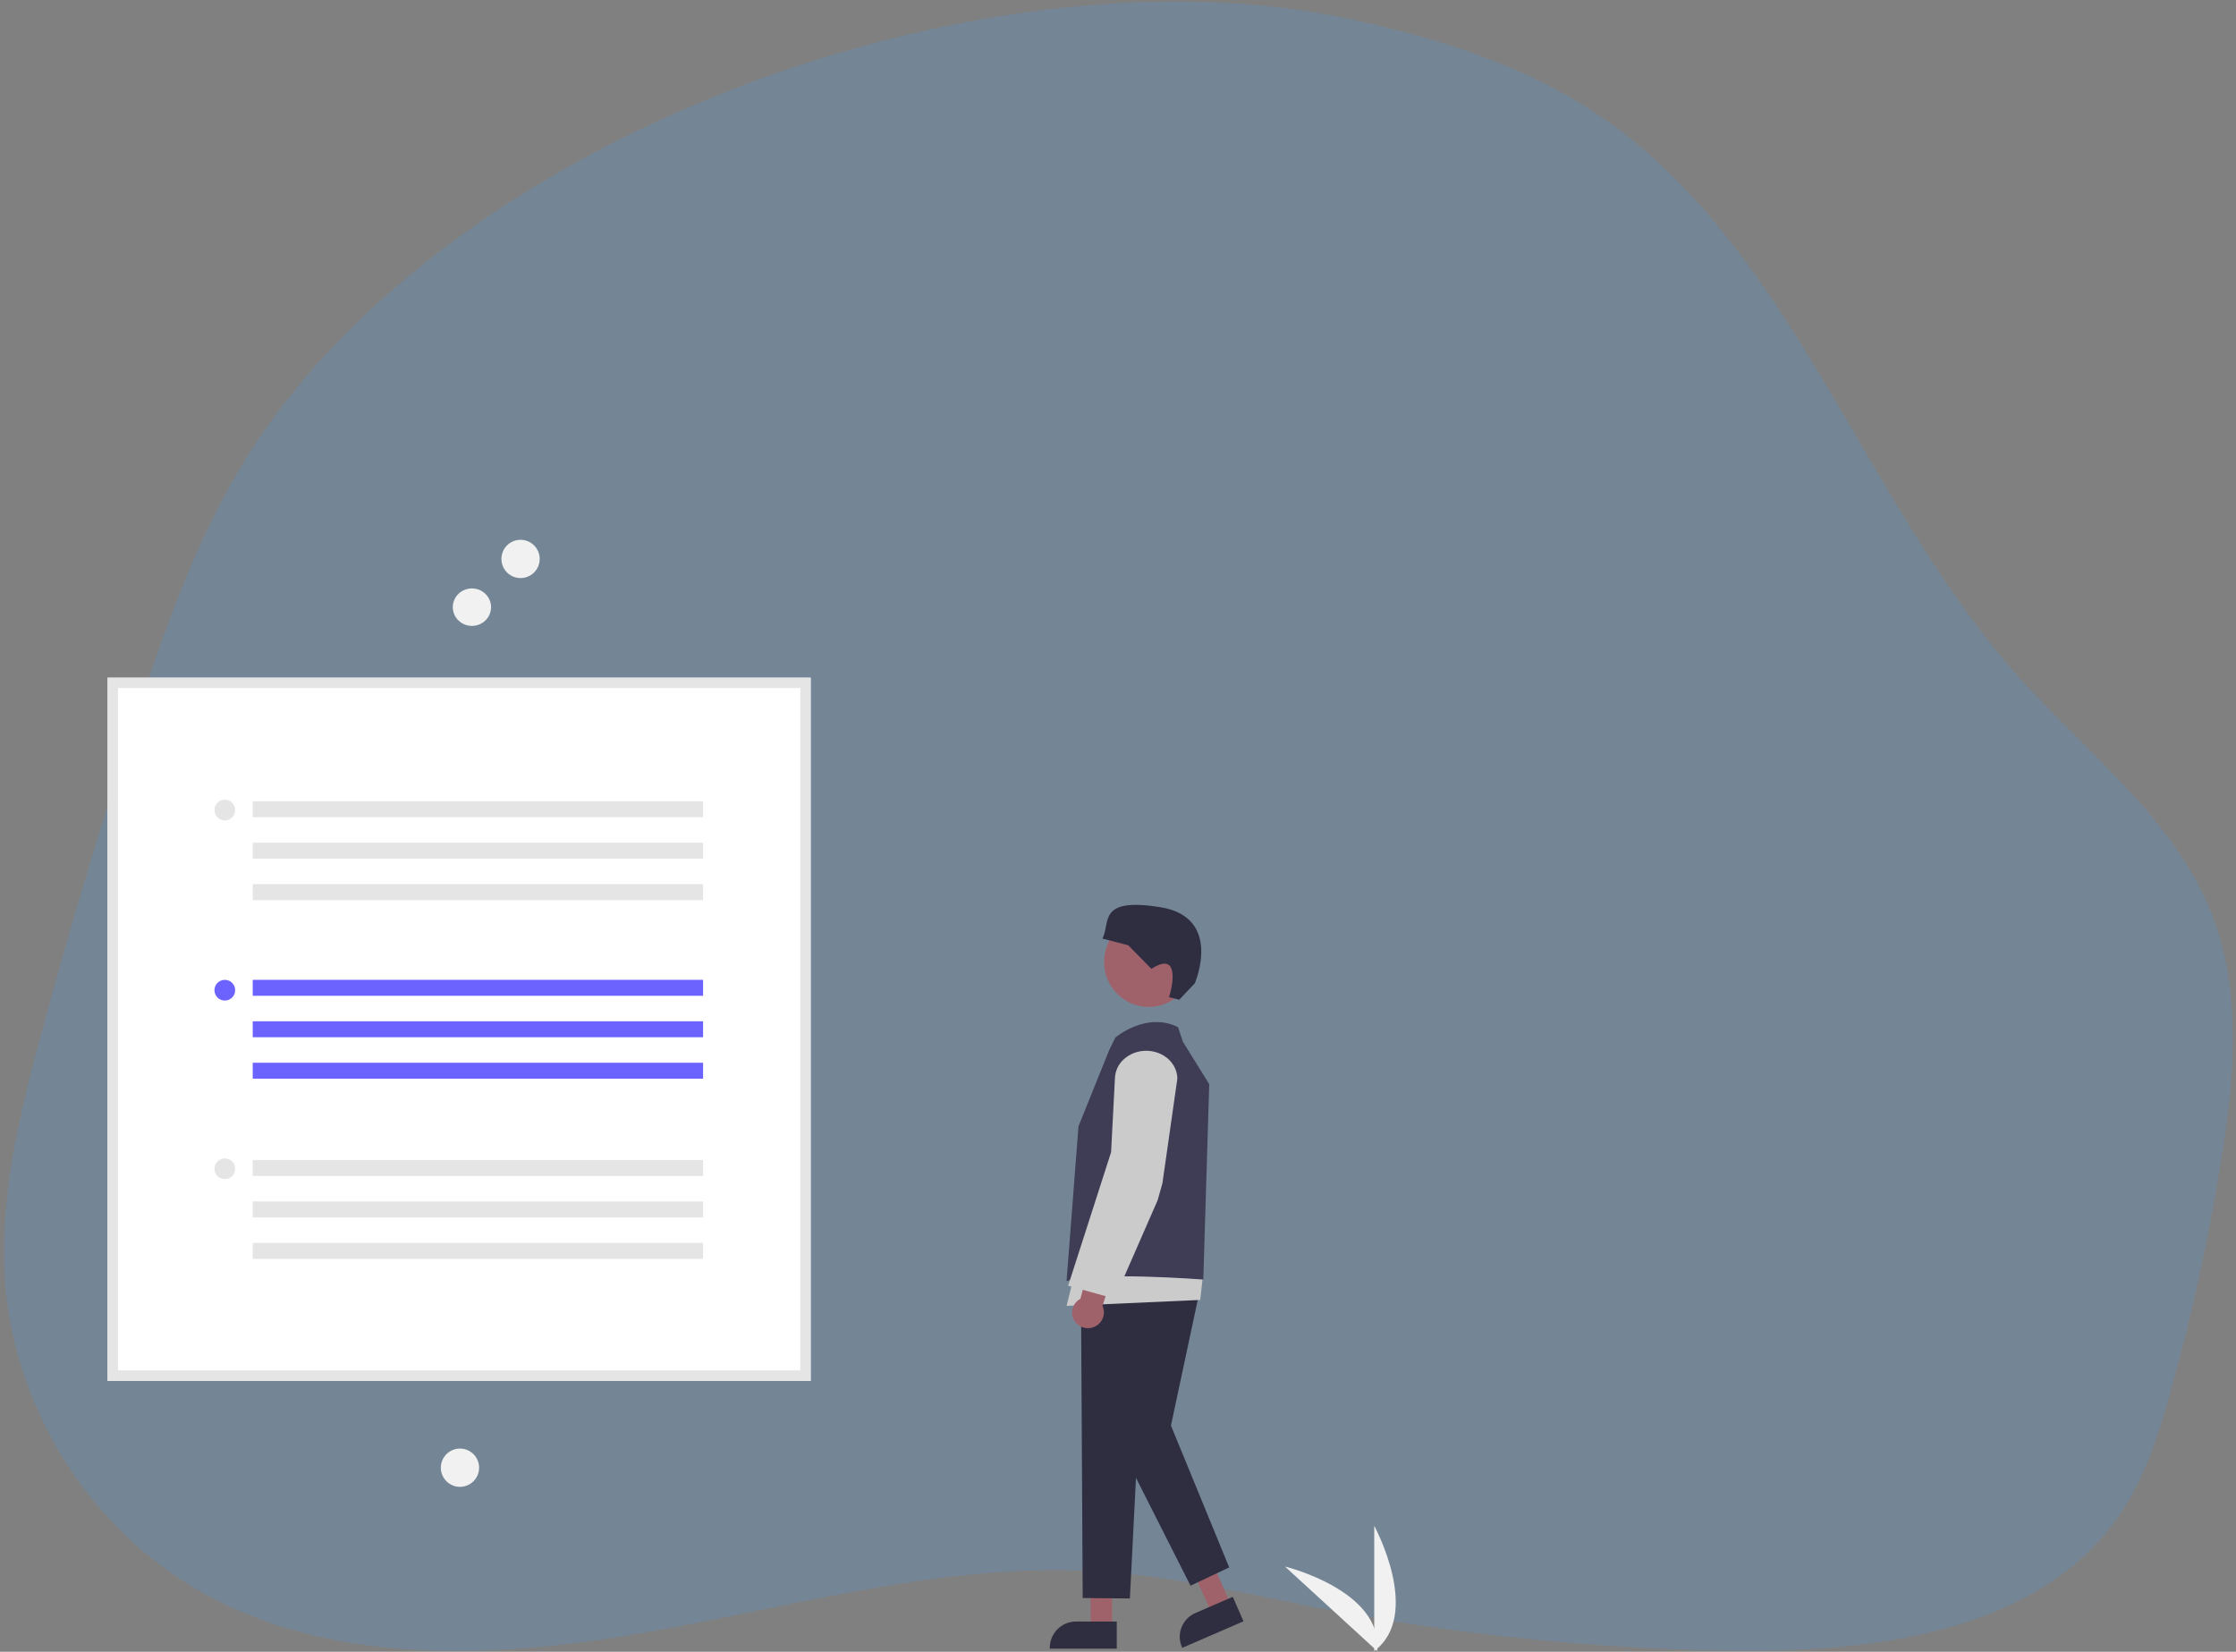 <svg width="2805" height="2072" xmlns="http://www.w3.org/2000/svg" xmlns:xlink="http://www.w3.org/1999/xlink" xml:space="preserve" overflow="hidden"><rect width="100%" height="100%" fill="#808080" stroke="none"/><g transform="translate(-797 -201)"><g><path d="M2489.27 224.679C2596.33 247.871 2703.39 280.655 2795.27 340.629 3044.53 504.558 3130.81 827.62 3329.76 1050.72 3416.84 1147.48 3527.08 1229.85 3573.44 1352.2 3609.39 1448.95 3599.8 1556.11 3583.01 1658.46 3567.83 1752.82 3547.88 1845.58 3522.29 1937.54 3507.11 1994.32 3489.55 2051.1 3456.79 2099.88 3358.52 2245.42 3157.19 2272.59 2982.22 2271.8 2803.25 2270.19 2623.49 2251.81 2447.73 2217.42 2359.84 2199.83 2271.16 2179.04 2181.68 2172.64 1987.54 2159.05 1795.79 2215.82 1603.25 2249.41 1410.7 2282.99 1199.78 2290.98 1033.61 2188.64 904.977 2107.87 820.289 1971.93 804.31 1820.8 793.924 1711.24 820.289 1603.29 849.051 1496.93 885.802 1360.99 926.548 1225.85 970.489 1090.71 1004.84 987.553 1041.59 883.596 1097.52 789.237 1346.79 371.018 2032.28 126.322 2489.27 224.679Z" fill="#3FA1FC" fill-rule="evenodd" fill-opacity="0.18"/><path d="M2520.95 2272.11 2520.95 2115.11C2520.95 2115.11 2581.7 2226.42 2520.95 2272.11Z" fill="#F1F1F1" fill-rule="evenodd" fill-opacity="1"/><path d="M2524.6 2272.11 2408.95 2166.11C2408.95 2166.11 2532.32 2196.26 2524.6 2272.11Z" fill="#F1F1F1" fill-rule="evenodd" fill-opacity="1"/><path d="M1474.02 902.152C1474.02 915.407 1463.28 926.152 1450.02 926.152 1436.76 926.152 1426.02 915.407 1426.02 902.152 1426.02 888.897 1436.76 878.152 1450.02 878.152 1463.28 878.152 1474.02 888.897 1474.02 902.152Z" fill="#F1F1F1" fill-rule="evenodd" fill-opacity="1"/><path d="M1413.02 962.649C1413.02 975.627 1402.28 986.148 1389.02 986.148 1375.76 986.148 1365.02 975.627 1365.02 962.649 1365.02 949.67 1375.76 939.149 1389.02 939.149 1402.28 939.149 1413.02 949.67 1413.02 962.649Z" fill="#F1F1F1" fill-rule="evenodd" fill-opacity="1"/><path d="M1398.02 2042.15C1398.02 2055.41 1387.28 2066.15 1374.02 2066.15 1360.76 2066.15 1350.02 2055.41 1350.02 2042.15 1350.02 2028.9 1360.76 2018.15 1374.02 2018.15 1387.28 2018.15 1398.02 2028.9 1398.02 2042.15Z" fill="#F1F1F1" fill-rule="evenodd" fill-opacity="1"/><path d="M2192.02 2244.15 2165.54 2244.15 2164.02 2145.7 2192.02 2144.15 2192.02 2244.15Z" fill="#9F616A" fill-rule="evenodd" fill-opacity="1"/><path d="M2197.95 2269.11 2113.95 2269.11 2113.95 2268.01C2113.97 2249.85 2128.6 2235.13 2146.65 2235.11L2197.95 2235.11Z" fill="#2F2E41" fill-rule="evenodd" fill-opacity="1"/><path d="M2341.02 2213.79 2317.06 2224.15 2276.02 2134.52 2300.73 2122.15 2341.02 2213.79Z" fill="#9F616A" fill-rule="evenodd" fill-opacity="1"/><path d="M2280.11 2268.11 2279.68 2267.12C2272.48 2250.7 2280.03 2231.59 2296.55 2224.44 2296.55 2224.44 2296.55 2224.44 2296.55 2224.44L2343.48 2204.11 2356.95 2234.82Z" fill="#2F2E41" fill-rule="evenodd" fill-opacity="1"/><path d="M2294.02 1407.65C2294.02 1438.86 2268.95 1464.15 2238.02 1464.15 2207.09 1464.15 2182.02 1438.86 2182.02 1407.65 2182.02 1376.45 2207.09 1351.15 2238.02 1351.15 2268.95 1351.15 2294.02 1376.45 2294.02 1407.65Z" fill="#9F616A" fill-rule="evenodd" fill-opacity="1"/><path d="M2339.02 2167.26 2265.93 1989.3 2301.43 1822.79 2234.09 1819.15 2197.02 2005.43 2290.47 2190.15 2339.02 2167.26Z" fill="#2F2E41" fill-rule="evenodd" fill-opacity="1"/><path d="M2259.02 1789.15 2224.73 2002.07 2214.42 2206.15 2155.22 2205.63 2153.02 1815.18 2259.02 1789.15Z" fill="#2F2E41" fill-rule="evenodd" fill-opacity="1"/><path d="M2306.02 1801.09 2302.65 1831.69 2135.02 1839.15 2146.37 1793.15 2306.02 1801.09Z" fill="#CBCBCB" fill-rule="evenodd" fill-opacity="1"/><path d="M2146.21 1859.7C2139.46 1851.23 2140.89 1838.92 2149.39 1832.2 2149.45 1832.15 2149.51 1832.11 2149.57 1832.06 2150.43 1831.4 2151.34 1830.8 2152.3 1830.29L2218.63 1582.11 2257.95 1599.31 2180.03 1839.14C2183.85 1847.41 2181.45 1857.22 2174.23 1862.81 2165.61 1869.59 2153.12 1868.2 2146.21 1859.7Z" fill="#9F616A" fill-rule="evenodd" fill-opacity="1"/><path d="M2188.28 1518.68 2196.06 1502.66C2196.06 1502.66 2234.37 1469.63 2274.77 1489.43L2281 1507.93 2313.95 1561 2306.51 1806.11C2306.51 1806.11 2169.03 1795.69 2134.95 1808.11L2149.93 1613.88Z" fill="#3F3D56" fill-rule="evenodd" fill-opacity="1"/><path d="M2195.21 1830.11 2136.95 1813.89 2190.83 1646.34 2195.7 1552.79C2196.27 1543.23 2200.89 1534.36 2208.39 1528.38 2217.44 1521.09 2229.13 1517.88 2240.66 1519.53 2259.69 1522.13 2273.69 1536.61 2273.95 1553.98L2273.95 1554.06 2273.94 1554.14 2255.23 1685.27 2249.23 1706.61Z" fill="#CBCBCB" fill-rule="evenodd" fill-opacity="1"/><path d="M2263.48 1451.87 2276.35 1455.11 2295.86 1434.46C2295.86 1434.46 2331.71 1351.66 2252.47 1338.99 2173.24 1326.32 2190.54 1358.31 2179.95 1378.37L2212.33 1386.75 2241.47 1416.41C2241.47 1416.41 2260.48 1402.54 2266.07 1415.12 2271.67 1427.7 2263.48 1451.87 2263.48 1451.87Z" fill="#2F2E41" fill-rule="evenodd" fill-opacity="1"/><path d="M1813.95 1933.11 931.951 1933.11 931.951 1051.11 1813.95 1051.11Z" fill="#FFFFFF" fill-rule="evenodd" fill-opacity="1"/><path d="M1813.95 1933.11 931.951 1933.11 931.951 1051.11 1813.95 1051.11ZM944.984 1920.08 1800.92 1920.08 1800.92 1064.14 944.984 1064.14Z" fill="#E5E5E5" fill-rule="evenodd" fill-opacity="1"/><path d="M1114.02 1430.15 1679.02 1430.15 1679.02 1450.15 1114.02 1450.15Z" fill="#6C63FF" fill-rule="evenodd" fill-opacity="1"/><path d="M1114.02 1482.15 1679.02 1482.15 1679.02 1502.15 1114.02 1502.15Z" fill="#6C63FF" fill-rule="evenodd" fill-opacity="1"/><path d="M1114.02 1534.15 1679.02 1534.15 1679.02 1554.15 1114.02 1554.15Z" fill="#6C63FF" fill-rule="evenodd" fill-opacity="1"/><path d="M1092.02 1443.15C1092.02 1450.33 1086.2 1456.15 1079.02 1456.15 1071.84 1456.15 1066.02 1450.33 1066.02 1443.15 1066.02 1435.97 1071.84 1430.15 1079.02 1430.15 1086.2 1430.15 1092.02 1435.97 1092.02 1443.15Z" fill="#6C63FF" fill-rule="evenodd" fill-opacity="1"/><path d="M1114.02 1206.15 1679.02 1206.15 1679.02 1226.15 1114.02 1226.15Z" fill="#E5E5E5" fill-rule="evenodd" fill-opacity="1"/><path d="M1114.02 1258.15 1679.02 1258.15 1679.02 1278.15 1114.02 1278.15Z" fill="#E5E5E5" fill-rule="evenodd" fill-opacity="1"/><path d="M1114.02 1310.15 1679.02 1310.15 1679.02 1330.15 1114.02 1330.15Z" fill="#E5E5E5" fill-rule="evenodd" fill-opacity="1"/><path d="M1092.02 1217.15C1092.02 1224.33 1086.2 1230.15 1079.02 1230.15 1071.84 1230.15 1066.02 1224.33 1066.02 1217.15 1066.02 1209.97 1071.84 1204.15 1079.02 1204.15 1086.2 1204.15 1092.02 1209.97 1092.02 1217.15Z" fill="#E5E5E5" fill-rule="evenodd" fill-opacity="1"/><path d="M1114.02 1656.15 1679.02 1656.15 1679.02 1676.15 1114.02 1676.15Z" fill="#E5E5E5" fill-rule="evenodd" fill-opacity="1"/><path d="M1114.02 1708.15 1679.02 1708.15 1679.02 1728.15 1114.02 1728.15Z" fill="#E5E5E5" fill-rule="evenodd" fill-opacity="1"/><path d="M1114.02 1760.15 1679.02 1760.15 1679.02 1780.15 1114.02 1780.15Z" fill="#E5E5E5" fill-rule="evenodd" fill-opacity="1"/><path d="M1092.02 1667.15C1092.02 1674.33 1086.2 1680.15 1079.02 1680.15 1071.84 1680.15 1066.02 1674.33 1066.02 1667.15 1066.02 1659.97 1071.84 1654.15 1079.02 1654.15 1086.2 1654.15 1092.02 1659.97 1092.02 1667.15Z" fill="#E5E5E5" fill-rule="evenodd" fill-opacity="1"/></g></g></svg>